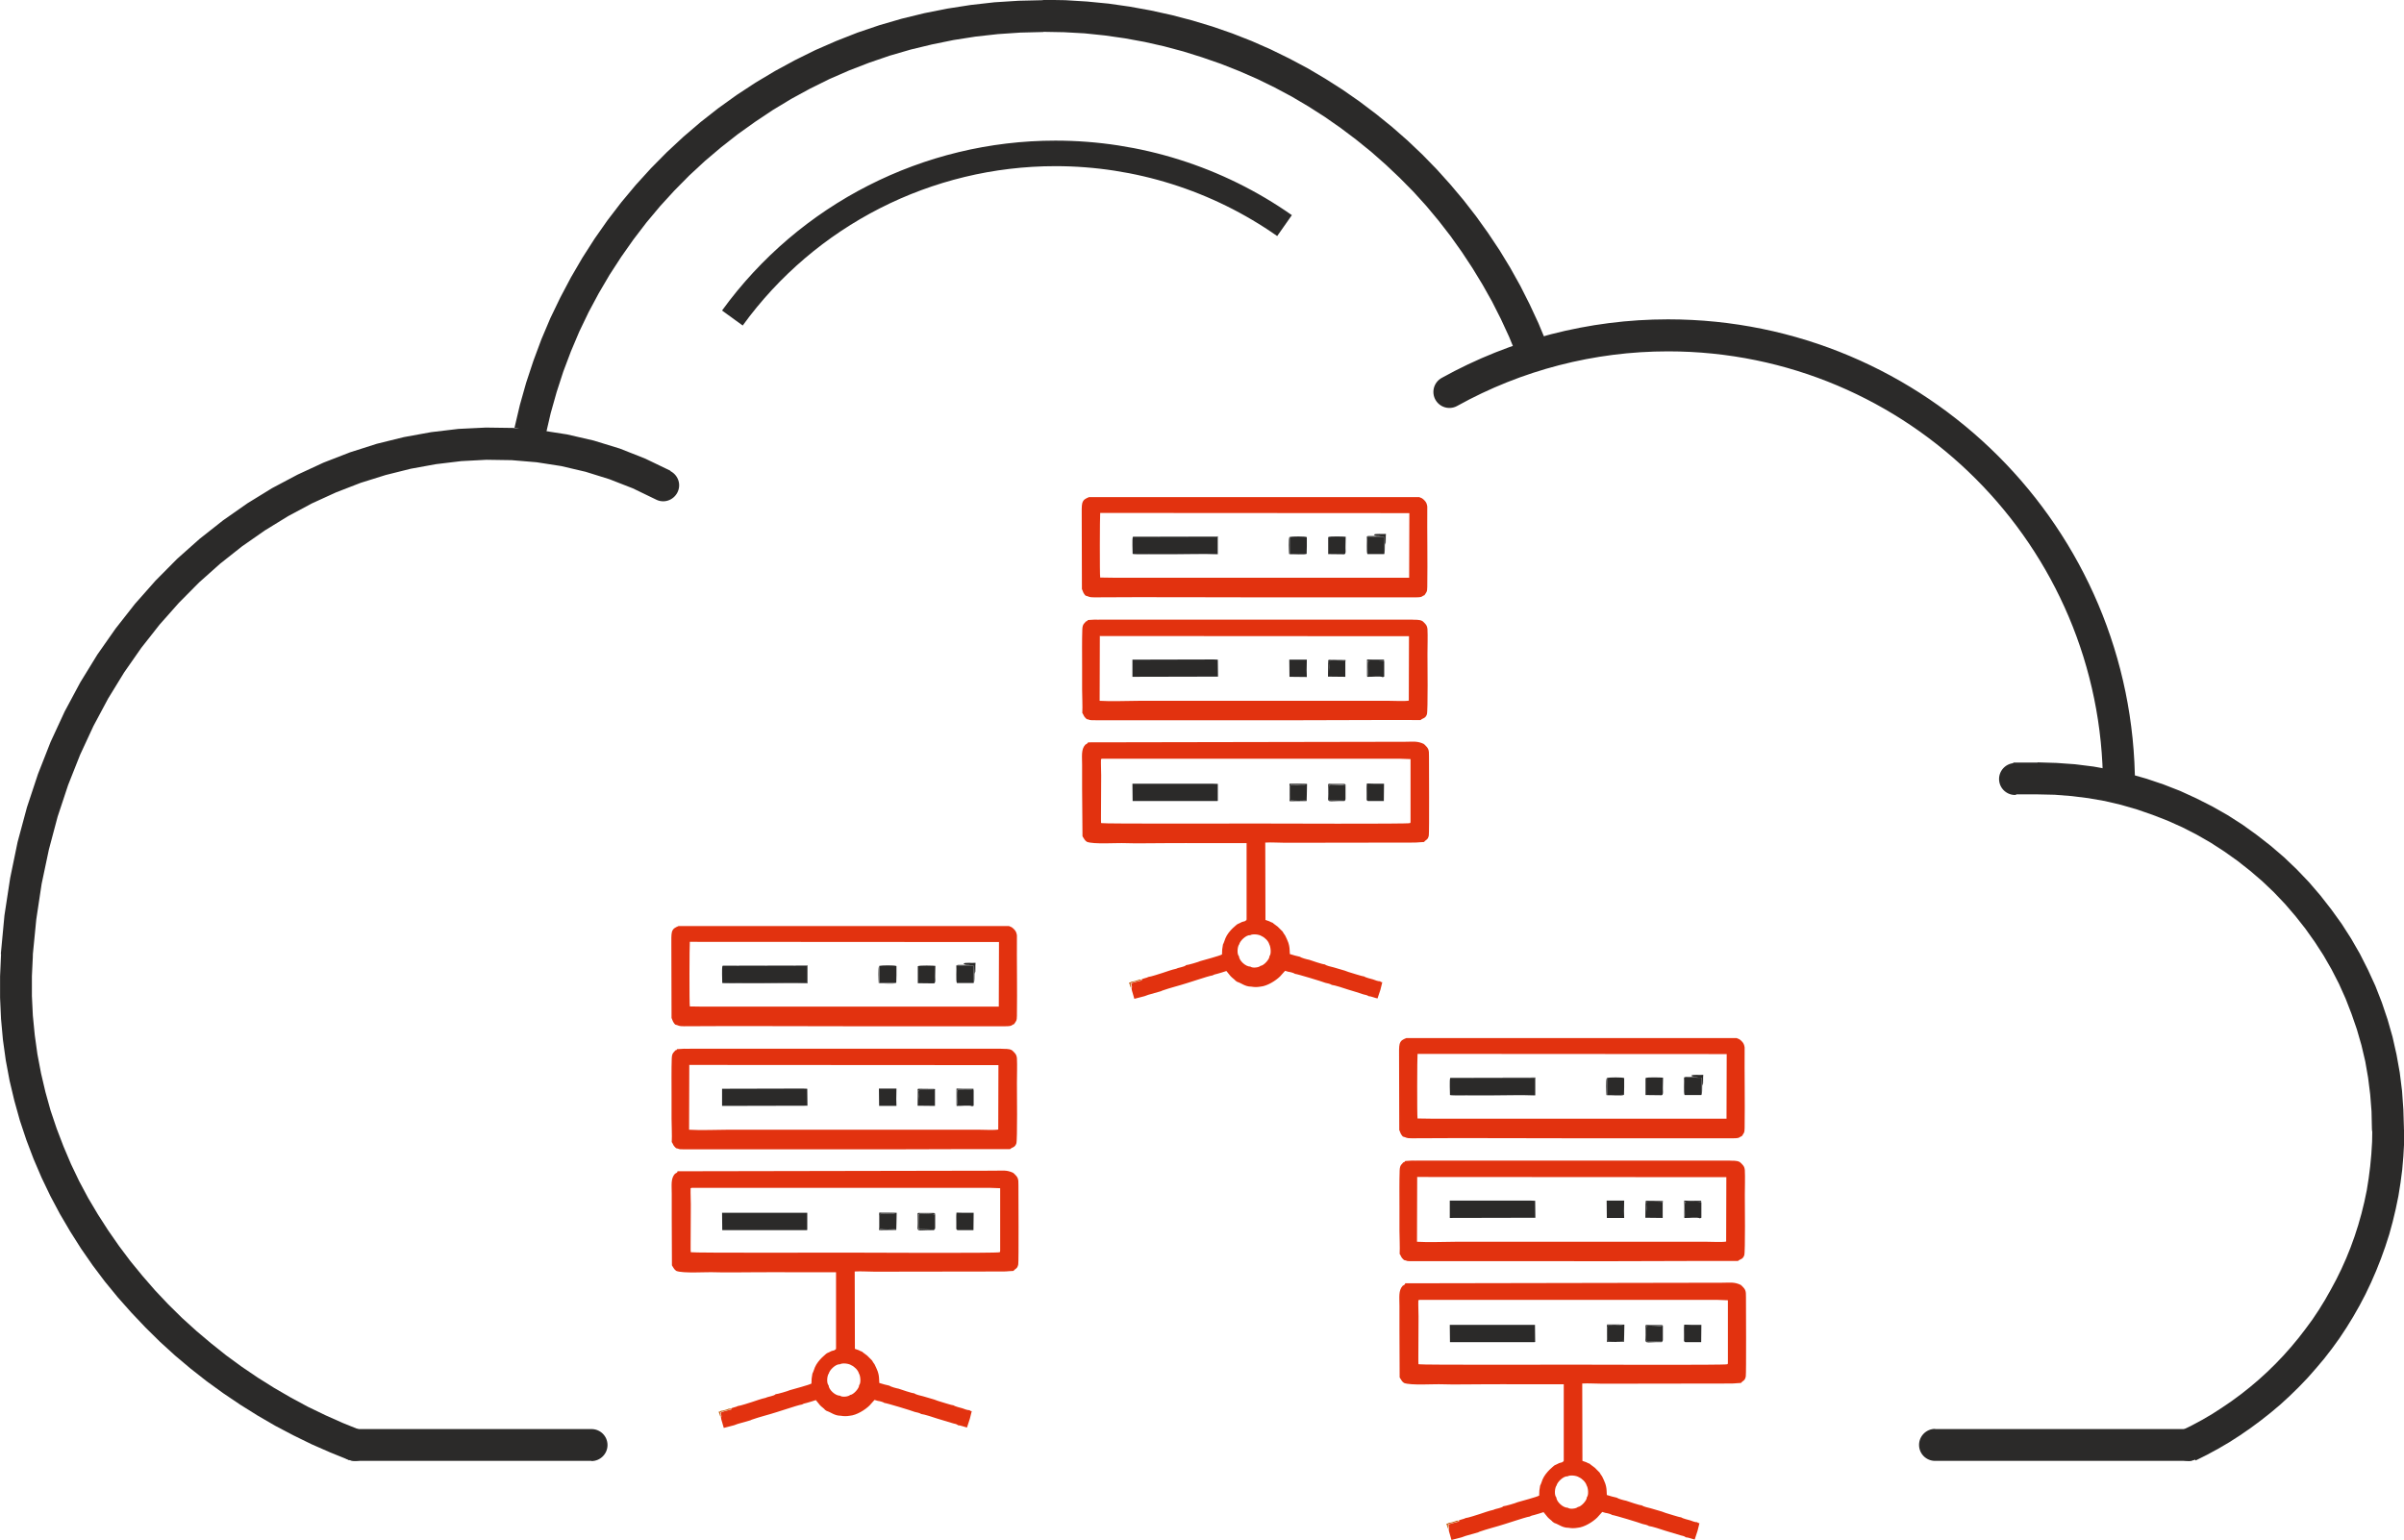 <?xml version="1.0" encoding="UTF-8"?> <!-- Creator: CorelDRAW 2021 (64-Bit) --> <svg xmlns="http://www.w3.org/2000/svg" xmlns:xlink="http://www.w3.org/1999/xlink" xmlns:xodm="http://www.corel.com/coreldraw/odm/2003" xml:space="preserve" width="78.977mm" height="50.607mm" style="shape-rendering:geometricPrecision; text-rendering:geometricPrecision; image-rendering:optimizeQuality; fill-rule:evenodd; clip-rule:evenodd" viewBox="0 0 126.12 80.82"> <defs> <style type="text/css"> <![CDATA[ .str0 {stroke:#2B2A29;stroke-width:1.34;stroke-miterlimit:22.926} .str1 {stroke:#2B2A29;stroke-width:1.68;stroke-linecap:round;stroke-linejoin:round;stroke-miterlimit:22.926} .fil1 {fill:none} .fil3 {fill:#2B2A29} .fil4 {fill:#C76315} .fil2 {fill:#E2320F} .fil0 {fill:#2B2A29;fill-rule:nonzero} ]]> </style> </defs> <g id="Слой_x0020_1">  <g id="_2109309890000"> <g> <g> <path class="fil0" d="M18.93 75.05c0.43,0.16 0.65,0.65 0.49,1.08 -0.16,0.43 -0.65,0.65 -1.08,0.49l0.6 -1.57zm-18.88 -24.99l1.67 0.12 0 0 -0.05 1.05 0 1.04 0.05 1.03 0.1 1.02 0.14 1.01 0.19 1 0.23 0.98 0.27 0.97 0.32 0.95 0.36 0.94 0.39 0.92 0.43 0.9 0.47 0.88 0.51 0.86 0.54 0.84 0.57 0.82 0.6 0.8 0.64 0.78 0.66 0.76 0.69 0.73 0.72 0.71 0.75 0.68 0.77 0.65 0.79 0.63 0.82 0.6 0.84 0.57 0.86 0.54 0.88 0.51 0.89 0.48 0.91 0.44 0.92 0.41 0.94 0.38 -0.6 1.57 -0.99 -0.4 -0.98 -0.43 -0.96 -0.47 -0.95 -0.5 -0.93 -0.54 -0.91 -0.57 -0.89 -0.6 -0.87 -0.63 -0.84 -0.66 -0.82 -0.69 -0.79 -0.72 -0.76 -0.75 -0.74 -0.78 -0.71 -0.8 -0.68 -0.83 -0.64 -0.85 -0.61 -0.88 -0.57 -0.9 -0.54 -0.92 -0.5 -0.94 -0.46 -0.96 -0.42 -0.98 -0.38 -1 -0.34 -1.02 -0.29 -1.04 -0.25 -1.05 -0.2 -1.07 -0.15 -1.08 -0.1 -1.1 -0.05 -1.11 -0 -1.12 0.05 -1.13 0 0zm0 0c0.03,-0.46 0.43,-0.81 0.89,-0.78 0.46,0.03 0.81,0.43 0.78,0.89l-1.67 -0.12zm35.13 -25.33l-0.78 1.48 -1.2 -0.58 -1.23 -0.48 -1.25 -0.39 -1.28 -0.3 -1.29 -0.2 -1.31 -0.11 -1.32 -0.02 -1.32 0.07 -1.33 0.16 -1.32 0.24 -1.32 0.33 -1.31 0.41 -1.29 0.5 -1.27 0.58 -1.25 0.67 -1.22 0.75 -1.19 0.83 -1.15 0.91 -1.11 0.99 -1.06 1.07 -1.01 1.14 -0.96 1.22 -0.9 1.29 -0.84 1.37 -0.77 1.44 -0.7 1.51 -0.63 1.59 -0.55 1.66 -0.46 1.73 -0.38 1.8 -0.28 1.86 -0.19 1.93 -1.67 -0.12 0.19 -2.02 0.3 -1.96 0.39 -1.89 0.49 -1.82 0.58 -1.75 0.66 -1.68 0.74 -1.6 0.82 -1.53 0.89 -1.45 0.96 -1.37 1.02 -1.3 1.08 -1.22 1.13 -1.14 1.18 -1.05 1.23 -0.97 1.27 -0.89 1.3 -0.8 1.34 -0.71 1.36 -0.63 1.39 -0.54 1.41 -0.45 1.42 -0.35 1.43 -0.26 1.43 -0.17 1.44 -0.07 1.43 0.02 1.42 0.12 1.41 0.22 1.39 0.32 1.37 0.42 1.34 0.53 1.31 0.63zm0 0c0.41,0.22 0.57,0.72 0.35,1.13 -0.22,0.41 -0.72,0.57 -1.13,0.35l0.78 -1.48z"></path> </g> <g> <path class="fil0" d="M54.73 0l0 1.68 0 0 -1.2 0.03 -1.18 0.08 -1.17 0.13 -1.15 0.18 -1.13 0.23 -1.12 0.27 -1.1 0.32 -1.08 0.37 -1.06 0.41 -1.03 0.45 -1.01 0.5 -0.99 0.54 -0.96 0.58 -0.93 0.62 -0.91 0.65 -0.88 0.69 -0.85 0.72 -0.82 0.76 -0.78 0.79 -0.75 0.82 -0.72 0.86 -0.68 0.89 -0.64 0.91 -0.61 0.94 -0.57 0.97 -0.53 0.99 -0.49 1.02 -0.44 1.04 -0.4 1.06 -0.35 1.08 -0.31 1.1 -0.26 1.12 -1.64 -0.35 0.28 -1.19 0.33 -1.17 0.38 -1.15 0.42 -1.13 0.47 -1.11 0.52 -1.08 0.56 -1.06 0.6 -1.03 0.64 -1 0.68 -0.97 0.72 -0.94 0.76 -0.91 0.8 -0.88 0.83 -0.84 0.87 -0.81 0.9 -0.77 0.93 -0.73 0.96 -0.69 0.99 -0.65 1.02 -0.61 1.05 -0.57 1.07 -0.53 1.1 -0.48 1.12 -0.44 1.15 -0.39 1.17 -0.34 1.19 -0.29 1.21 -0.24 1.22 -0.19 1.24 -0.14 1.26 -0.08 1.27 -0.03 0 0zm26.77 19.04l-1.58 0.55 -0.36 -0.97 -0.39 -0.95 -0.43 -0.93 -0.46 -0.91 -0.5 -0.89 -0.53 -0.87 -0.56 -0.85 -0.59 -0.83 -0.62 -0.8 -0.65 -0.78 -0.68 -0.75 -0.71 -0.72 -0.74 -0.7 -0.76 -0.67 -0.79 -0.64 -0.81 -0.61 -0.83 -0.58 -0.86 -0.55 -0.88 -0.52 -0.9 -0.48 -0.92 -0.45 -0.94 -0.41 -0.96 -0.38 -0.98 -0.34 -0.99 -0.31 -1.01 -0.27 -1.02 -0.23 -1.04 -0.19 -1.05 -0.15 -1.06 -0.11 -1.08 -0.06 -1.09 -0.02 0 -1.68 1.16 0.02 1.14 0.07 1.13 0.11 1.12 0.16 1.1 0.2 1.09 0.24 1.07 0.28 1.06 0.32 1.04 0.36 1.02 0.4 1 0.44 0.98 0.48 0.96 0.51 0.93 0.55 0.91 0.58 0.89 0.62 0.86 0.65 0.84 0.68 0.81 0.71 0.78 0.74 0.75 0.77 0.72 0.8 0.69 0.82 0.66 0.85 0.63 0.88 0.6 0.9 0.56 0.92 0.53 0.95 0.49 0.97 0.46 0.99 0.42 1.01 0.38 1.03z"></path> </g> <g> <path class="fil0" d="M105.77 41.72c-0.46,0.03 -0.86,-0.32 -0.89,-0.78 -0.03,-0.46 0.32,-0.86 0.78,-0.89l0.11 1.67zm1.13 -1.71l0 1.68 0 0 -0.04 0 -0.04 0 -0.04 0 -0.04 0 -0.04 0 -0.04 0 -0.03 0 -0.04 0 -0.04 0 -0.04 0 -0.04 0 -0.04 0 -0.04 0 -0.04 0 -0.03 0 -0.04 0 -0.04 0 -0.03 0 -0.04 0 -0.04 0 -0.03 0 -0.03 0 -0.03 0 -0.04 0 -0.03 0 -0.04 0 -0.04 0 -0.03 0 -0.03 0 -0.03 0 -0.04 0 -0.03 0 -0.11 -1.67 0.04 -0 0.04 -0 0.04 -0 0.04 -0 0.04 -0 0.04 -0 0.04 -0 0.04 -0 0.04 -0 0.04 -0 0.04 -0 0.04 -0 0.04 -0 0.04 -0 0.04 -0 0.04 -0 0.04 -0 0.04 -0 0.04 -0 0.04 -0 0.04 -0 0.04 -0 0.04 -0 0.04 -0 0.04 -0 0.04 -0 0.04 -0 0.04 -0 0.04 -0 0.04 -0 0.04 -0 0.04 0 0 0zm0 0c0.46,0 0.84,0.38 0.84,0.84 0,0.46 -0.38,0.84 -0.84,0.84l0 -1.68zm19.22 19.22l-1.68 0 0 0 -0.02 -0.9 -0.07 -0.89 -0.11 -0.88 -0.15 -0.86 -0.2 -0.85 -0.24 -0.83 -0.28 -0.81 -0.31 -0.8 -0.35 -0.78 -0.39 -0.76 -0.42 -0.73 -0.46 -0.71 -0.49 -0.69 -0.52 -0.66 -0.55 -0.64 -0.58 -0.61 -0.61 -0.58 -0.64 -0.55 -0.66 -0.52 -0.69 -0.49 -0.71 -0.46 -0.73 -0.42 -0.76 -0.39 -0.78 -0.35 -0.8 -0.31 -0.81 -0.28 -0.83 -0.24 -0.85 -0.2 -0.86 -0.15 -0.88 -0.11 -0.89 -0.07 -0.9 -0.02 0 -1.68 0.99 0.03 0.98 0.07 0.96 0.12 0.95 0.17 0.93 0.21 0.91 0.26 0.89 0.3 0.87 0.34 0.85 0.39 0.83 0.42 0.81 0.46 0.78 0.5 0.75 0.54 0.73 0.57 0.7 0.6 0.67 0.64 0.64 0.67 0.6 0.7 0.57 0.73 0.54 0.75 0.5 0.78 0.46 0.8 0.42 0.83 0.39 0.85 0.34 0.87 0.3 0.89 0.26 0.91 0.21 0.93 0.17 0.95 0.12 0.96 0.07 0.98 0.03 0.99 0 0zm0 0c0,0.46 -0.38,0.84 -0.84,0.84 -0.46,0 -0.84,-0.38 -0.84,-0.84l1.68 0zm-10.96 17.36l-0.72 -1.51 0.55 -0.27 0.54 -0.29 0.53 -0.31 0.51 -0.33 0.5 -0.34 0.49 -0.36 0.48 -0.38 0.46 -0.39 0.45 -0.41 0.43 -0.42 0.42 -0.44 0.4 -0.45 0.39 -0.47 0.37 -0.48 0.36 -0.49 0.34 -0.51 0.32 -0.52 0.3 -0.53 0.29 -0.54 0.27 -0.55 0.25 -0.56 0.23 -0.57 0.21 -0.58 0.19 -0.59 0.17 -0.6 0.15 -0.61 0.13 -0.62 0.1 -0.63 0.08 -0.63 0.06 -0.64 0.04 -0.65 0.01 -0.65 1.68 0 -0.01 0.71 -0.04 0.71 -0.06 0.7 -0.09 0.69 -0.11 0.69 -0.14 0.68 -0.16 0.67 -0.18 0.66 -0.21 0.65 -0.23 0.64 -0.25 0.63 -0.27 0.62 -0.29 0.61 -0.31 0.59 -0.33 0.58 -0.35 0.57 -0.37 0.56 -0.39 0.54 -0.41 0.53 -0.43 0.51 -0.44 0.5 -0.46 0.48 -0.48 0.47 -0.49 0.45 -0.51 0.43 -0.52 0.41 -0.54 0.4 -0.55 0.38 -0.56 0.36 -0.58 0.34 -0.59 0.32 -0.6 0.3zm0 0c-0.42,0.2 -0.92,0.02 -1.12,-0.4 -0.2,-0.42 -0.02,-0.92 0.4,-1.12l0.72 1.51z"></path> </g> <g> <path class="fil0" d="M18.59 76.67c-0.46,0 -0.84,-0.37 -0.84,-0.84 0,-0.46 0.38,-0.84 0.84,-0.84l0 1.67zm12.44 0l-12.44 0 0 -1.67 12.44 0 0 1.67zm0 -1.67c0.46,0 0.84,0.37 0.84,0.84 0,0.46 -0.38,0.84 -0.84,0.84l0 -1.67zm70.49 1.67c-0.46,0 -0.84,-0.37 -0.84,-0.84 0,-0.46 0.38,-0.84 0.84,-0.84l0 1.67zm13.28 0l-13.28 0 0 -1.67 13.28 0 0 1.67zm0 -1.67c0.46,0 0.84,0.37 0.84,0.84 0,0.46 -0.38,0.84 -0.84,0.84l0 -1.67z"></path> </g> <path class="fil1 str0" d="M38.42 16.69c3.94,-5.43 10.24,-8.64 16.95,-8.64 4.3,0 8.5,1.32 12.02,3.79"></path> <path class="fil1 str1" d="M76.04 20.57c3.51,-1.95 7.46,-2.97 11.47,-2.97 13.07,0 23.66,10.59 23.66,23.66"></path> </g> <g> <path class="fil2" d="M43.48 72.09c0.03,-0.18 0.36,-0.51 0.58,-0.49 0.14,-0.08 0.47,-0.04 0.6,0.05 0.16,0.07 0.35,0.25 0.4,0.43 0.08,0.12 0.12,0.5 0.01,0.62 0.01,0.16 -0.3,0.5 -0.47,0.51 -0.09,0.09 -0.42,0.13 -0.53,0.04 -0.26,0 -0.59,-0.32 -0.6,-0.54 -0.12,-0.13 -0.08,-0.51 0.01,-0.63zm-7.27 -9.75l0.64 0 0.67 0 0.64 -0 0.66 -0 0.65 -0 0.67 0 0.64 -0 0.66 -0 0.65 -0 0.67 0 0.64 -0 0.66 -0 0.65 -0 0.67 0 0.64 -0 0.66 -0 0.65 -0 0.67 0 0.64 -0 0.66 -0 0.65 -0 0.67 0 0.64 -0 0.66 -0 0.55 0.02 -0 2.54c-0,0.14 0,0.28 0,0.41l0 0.33c-0.02,0.11 0.01,0.05 -0.04,0.08 -0.07,0.06 -7.35,0.02 -8.07,0.02 -0.71,0 -8.03,0.02 -8.09,-0.02 -0.04,-0.01 -0.04,0.03 -0.04,-0.16 -0,-0.07 -0,-0.15 -0,-0.22l0.01 -2.13c0,-0.28 -0.02,-0.57 -0.01,-0.85l0.06 -0.02zm-0.67 -0.83c-0.04,0.04 -0.08,0.07 -0.13,0.09 -0.23,0.25 -0.17,0.6 -0.17,1.06 -0,0.42 0,0.84 0,1.26l0.01 2.49c0.09,0.13 0.11,0.21 0.23,0.29 0.35,0.14 1.55,0.05 2.03,0.07 0.41,0.02 1.63,-0 2.11,-0 1.41,-0.01 2.83,0.01 4.24,-0l-0 0.09 0 0.59 -0 0.7 0 0.6 -0 0.7 0 0.6 0 0.7c-0.01,0.1 0,0.05 -0.03,0.07 -0.06,0.07 -0.12,0.05 -0.22,0.09 -0.09,0.04 -0.14,0.08 -0.23,0.11 -0.01,0.01 -0.46,0.34 -0.63,0.74 -0.04,0.1 -0.08,0.24 -0.13,0.33 -0.01,0.09 -0.03,0.17 -0.04,0.26 -0.01,0.09 -0,0.17 -0.01,0.26 -0.1,0.07 -0.94,0.29 -1.14,0.35 -0.07,0.04 -0.65,0.21 -0.74,0.21 -0.09,0.1 -0.39,0.12 -0.52,0.19 -0.24,0.05 -0.5,0.15 -0.72,0.22 -0.16,0.05 -0.61,0.2 -0.74,0.21 -0.09,0.06 -0.28,0.07 -0.37,0.14 0.07,0.05 0.04,0.03 -0.08,0.07 -0.08,0.03 -0.41,0.09 -0.44,0.14 -0.03,0.1 0.08,0.19 0,0.22l0.02 0.13 0.13 0.45 0.54 -0.14 0.19 -0.07 0.67 -0.19 0.06 -0.03c0.42,-0.15 0.89,-0.26 1.32,-0.4 0.22,-0.07 0.45,-0.14 0.66,-0.21 0.12,-0.04 0.56,-0.18 0.67,-0.19 0.04,-0.03 0.06,-0.03 0.11,-0.05 0.04,-0.01 0.08,-0.02 0.12,-0.03 0.08,-0.02 0.16,-0.05 0.24,-0.07l0.25 -0.08 0.22 0.27c0.07,0.08 0.24,0.19 0.26,0.24l0.09 0.06c0.23,0.07 0.41,0.25 0.73,0.25 0.19,0.03 0.3,0.03 0.49,0 0.35,-0.03 0.8,-0.31 1.03,-0.54 0.09,-0.09 0.16,-0.19 0.26,-0.29l0.17 0.05c0.09,0.01 0.29,0.06 0.35,0.11 0.1,0 1.45,0.41 1.59,0.47 0.11,0.02 0.27,0.06 0.34,0.11 0.14,0.01 0.67,0.18 0.84,0.24 0.27,0.08 0.56,0.17 0.83,0.25 0.09,0.02 0.2,0.04 0.26,0.1 0.12,-0 0.34,0.09 0.47,0.12l0.15 -0.46 0.1 -0.4c-0.08,-0.02 -0.07,0 -0.11,-0.05 -0.14,-0 -0.26,-0.06 -0.38,-0.1 -0.08,-0.02 -0.4,-0.1 -0.48,-0.16 -0.1,0 -0.66,-0.19 -0.81,-0.23l-0.19 -0.07 -0.58 -0.17c-0.16,-0.04 -0.36,-0.08 -0.48,-0.16 -0.08,0.01 -0.7,-0.2 -0.81,-0.24 -0.12,-0.02 -0.41,-0.1 -0.49,-0.16l-0.25 -0.06 -0.27 -0.08 -0.01 -0.2c-0.01,-0.33 -0.12,-0.53 -0.24,-0.78 -0.04,-0.04 -0.1,-0.15 -0.13,-0.2 -0.09,-0.08 -0.16,-0.17 -0.25,-0.25 -0.09,-0.08 -0.19,-0.13 -0.27,-0.21 -0.07,-0.02 -0.12,-0.05 -0.18,-0.08l-0.2 -0.07 -0.01 -4.06c0.33,-0.02 0.71,0.01 1.05,0.01l6.77 -0.01c0.18,-0 0.35,-0.03 0.51,-0.03 0.11,-0.14 0.2,-0.1 0.25,-0.34 0.03,-0.14 0.01,-3.84 0.01,-4.15 0.01,-0.38 -0.04,-0.43 -0.24,-0.63 -0.03,0 -0.02,0.01 -0.02,-0.02 -0.35,-0.17 -0.56,-0.12 -1,-0.12l-16.63 0.03z"></path> <path class="fil2" d="M36.15 55.89l16.23 0.01 -0.01 3.38c-0.2,0.04 -0.78,0.01 -1.01,0.01l-13.18 0c-0.64,0 -1.4,0.04 -2.03,-0l0.01 -3.39zm-0.63 -0.83c-0.04,0.07 -0.02,0.04 -0.1,0.07 -0.05,0.1 -0.17,0.1 -0.18,0.42 -0.02,0.56 -0.01,1.31 -0.01,1.89 -0,0.42 0,0.84 0,1.26 -0,0.4 0.03,0.86 0.01,1.24 0.03,0.03 0.07,0.13 0.1,0.18 0.04,0.06 0.08,0.09 0.13,0.14 0.24,0.04 0,0.06 0.47,0.06l8.25 0c2.93,0.01 5.88,-0.02 8.8,-0.01 0.11,-0.11 0.25,-0.07 0.33,-0.3 0.06,-0.17 0.03,-2.8 0.03,-3.18 0,-0.4 0.02,-0.91 -0,-1.29 -0.01,-0.11 -0.04,-0.19 -0.1,-0.26 -0.03,-0.04 -0.13,-0.14 -0.16,-0.16 -0.17,-0.1 -0.38,-0.06 -0.58,-0.08l-0.69 -0 -0.61 0 -0.69 -0 -0.61 0 -0.69 -0 -0.61 0 -0.69 -0 -0.61 0 -0.69 -0 -0.61 0 -0.69 -0 -0.61 0 -0.69 -0 -0.61 0 -0.69 -0 -0.61 0 -0.69 -0 -0.61 0 -0.69 -0 -0.61 0 -0.69 -0 -0.61 0 -0.69 -0 -0.61 0 -0.69 -0c-0.08,0.01 -0.23,0 -0.33,0 -0.11,-0 -0.23,0.02 -0.33,0.02z"></path> <path class="fil2" d="M51.83 52.83l-0.64 0 -0.66 -0 -0.64 0 -0.66 -0 -0.64 0 -0.66 -0 -0.64 0 -0.66 -0 -0.64 0 -0.66 -0 -0.64 0 -0.66 -0 -0.64 0 -0.66 -0 -0.64 0 -0.66 -0 -0.64 0 -0.66 -0 -0.64 0 -0.66 -0 -0.64 0 -0.66 -0 -0.64 0 -0.7 -0.01c-0.03,-0.11 -0.02,-3.28 0,-3.39l16.22 0.01 -0.01 3.39 -0.54 -0zm-16.59 0.61c0,0 0.05,0.15 0.07,0.18 0.04,0.08 0.07,0.1 0.11,0.15 0.21,0.05 0.15,0.09 0.46,0.09 2.79,-0.02 5.65,-0 8.45,-0l8.42 0c0.39,0 0.3,-0.07 0.45,-0.11 0.1,-0.16 0.15,-0.16 0.15,-0.44 0.02,-1.39 -0.01,-2.82 0,-4.22 -0.02,-0.14 -0.06,-0.23 -0.15,-0.32 -0.04,-0.04 -0.08,-0.08 -0.13,-0.11 -0.05,-0.03 -0.09,-0.03 -0.14,-0.06l-17.33 -0c-0.18,0.08 -0.29,0.12 -0.35,0.31 -0.04,0.13 -0.03,0.46 -0.03,0.61l0.01 3.93z"></path> <polygon class="fil3" points="37.89,64.56 42.32,64.56 42.35,64.55 42.35,63.65 42.05,63.65 41.43,63.65 40.75,63.65 40.13,63.65 39.44,63.65 38.83,63.65 38.12,63.65 37.88,63.65 "></polygon> <polygon class="fil3" points="37.88,58.04 42.36,58.03 42.35,57.14 42.12,57.13 37.88,57.14 "></polygon> <path class="fil3" d="M37.89 51.59l4.46 -0 0 -0.9 -4.45 0.01c-0.04,0.12 -0.01,0.72 -0.01,0.89z"></path> <path class="fil3" d="M49.01 51.6c0.09,-0.01 0.04,-0.3 0.05,-0.39l0.01 -0.52c-0.06,-0.01 -0.84,-0.04 -0.92,0.02l0 0.89 0.86 0.01z"></path> <path class="fil3" d="M50.2 51.59l0.88 -0 -0 -0.91 -0.91 -0.01c0.02,0.18 -0.03,0.82 0.03,0.92z"></path> <polygon class="fil3" points="47.03,58.04 47.02,57.68 47.03,57.13 46.11,57.13 46.12,58.04 "></polygon> <path class="fil3" d="M50.23 64.56l0.84 0 0.01 -0.91 -0.54 -0 -0.36 -0.01c-0.02,0.16 -0.01,0.32 -0.01,0.48 0,0.08 0,0.16 0,0.24 0,0.09 -0.02,0.17 0.05,0.19z"></path> <path class="fil3" d="M47.02 51.58l0.01 -0.41 0 -0.47c-0.1,-0.05 -0.78,-0.04 -0.9,-0.01l-0 0.9 0.89 -0.01z"></path> <path class="fil3" d="M46.12 64.54c0.02,0.03 -0.03,0.03 0.05,0.02l0.85 -0.01 0.01 -0.36 0.01 -0.54 -0.39 -0.01 -0.52 -0 -0.01 0.04c0.14,-0.04 0.72,-0.03 0.86,0.01 -0.17,-0.01 -0.28,0 -0.44,0.01 -0.34,0.01 -0.4,-0.09 -0.4,0.21 -0,0.15 -0.01,0.48 0.02,0.59 0.19,0.03 0.66,0.03 0.86,0 -0.1,0.05 -0.64,0 -0.9,0.04z"></path> <path class="fil3" d="M48.15 57.2l-0.01 0.83 0.91 0.01 0 -0.3 -0 -0.54c-0.08,0.02 -0.02,0.01 -0.09,-0.01l-0.34 -0.01c-0.62,-0.01 -0.37,-0.03 -0.43,0.55l0 -0.41c-0,-0.01 -0,-0.05 -0.01,-0.07 -0.02,-0.07 0.01,-0.02 -0.04,-0.06z"></path> <path class="fil3" d="M50.18 58c0.03,0.08 -0.04,0.03 0.09,0.04 0.09,0.01 0.64,-0.05 0.73,0.02l0.08 -0.03 0 -0.81c-0.1,-0.06 -0.73,-0.05 -0.85,-0.03 -0.05,0.14 -0.01,0.54 -0.02,0.73 -0.01,0.09 0.02,0.04 -0.02,0.08z"></path> <path class="fil3" d="M49.02 64.54c0.03,-0.04 0.01,0.01 0.03,-0.05 0.01,-0.03 0.01,-0.05 0.01,-0.08 0,-0.05 -0,-0.11 -0,-0.16 -0,-0.11 -0,-0.21 -0,-0.32 0,-0.05 0,-0.11 0,-0.15 -0,-0.09 0.02,-0.1 -0.05,-0.12 0.08,0.07 0.02,0.01 0.04,0.08 -0.12,-0.03 -0.5,-0.05 -0.65,-0.05 -0.05,0 -0.2,-0.02 -0.2,0.06l-0.01 0.04c-0,0.01 -0,0.01 -0,0.02 -0,0.15 -0.02,0.61 0.01,0.7l0.74 0.02c0.09,-0.01 0.04,0.02 0.07,-0.04l0.01 0.06z"></path> <path class="fil3" d="M37.89 51.59c0.14,0.04 0.89,0.01 1.09,0.02 0.37,0 0.74,0 1.11,-0 0.72,-0 1.51,-0.03 2.22,0l0.06 -0.01 -0 -0.93 -4.45 0.01 -0.02 0.02 4.45 -0.01 -0 0.9 -4.46 0z"></path> <path class="fil3" d="M50.17 50.67l0.91 0.01 0 0.91 0.02 -0.04c0.04,-0.1 0.02,-0.81 0.01,-0.88 0.01,0.13 0.02,0.27 0.03,0.43l0.03 -0.12c0.01,-0.13 -0.01,-0.26 0.01,-0.45 -0.19,0.02 -0.56,-0.03 -0.63,0.04 0.07,0.09 0.23,0.04 0.36,0.07l-0.55 -0c-0.07,-0 -0.13,-0.01 -0.19,0.03z"></path> <path class="fil3" d="M48.14 63.69c0.01,0.15 0,0.29 0,0.44 -0,0.6 -0.12,0.41 0.85,0.43l0.02 -0.01 -0.01 -0.06c-0.03,0.05 0.03,0.02 -0.07,0.04l-0.74 -0.02c-0.03,-0.09 -0.02,-0.54 -0.01,-0.7 0,-0.01 0,-0.01 0,-0.02l0.01 -0.04c0,-0.07 0.15,-0.06 0.2,-0.06 0.16,-0 0.53,0.01 0.65,0.05 -0.02,-0.07 0.03,-0.01 -0.04,-0.08l-0.46 -0c-0.07,0 -0.15,0 -0.22,0 -0.08,-0 -0.17,-0.03 -0.19,0.04z"></path> <path class="fil3" d="M50.18 58c0.04,-0.04 0.02,0.01 0.02,-0.08 0.01,-0.19 -0.02,-0.59 0.02,-0.73 0.12,-0.02 0.75,-0.02 0.85,0.03l-0 -0.08 -0.57 -0 -0.32 -0.01 -0 0.87z"></path> <path class="fil3" d="M48.14 57.17l0 0.03c0.04,0.04 0.02,-0 0.04,0.06 0,0.01 0.01,0.05 0.01,0.07l-0 0.41c0.06,-0.58 -0.19,-0.56 0.43,-0.55l0.34 0.01c0.07,0.01 0.01,0.03 0.09,0.01l-0 -0.06 -0.89 -0.01 -0.01 0.04z"></path> <path class="fil3" d="M46.12 64.54c0.26,-0.03 0.8,0.01 0.9,-0.04 -0.2,0.03 -0.67,0.03 -0.86,-0 -0.03,-0.11 -0.02,-0.43 -0.02,-0.59 0,-0.29 0.06,-0.2 0.4,-0.21 0.16,-0 0.27,-0.02 0.44,-0.01 -0.14,-0.04 -0.72,-0.05 -0.86,-0.01l0 0.85z"></path> <path class="fil4" d="M38.19 73.95c-0.09,0.03 -0.27,0.09 -0.36,0.09 -0.05,0.04 -0.06,0.04 -0.13,0.05l0.09 0.26c0.08,-0.03 -0.03,-0.12 -0,-0.22 0.04,-0.05 0.37,-0.11 0.44,-0.14 0.11,-0.04 0.15,-0.02 0.08,-0.07l-0.12 0.02z"></path> <path class="fil3" d="M46.11 51.59l0.03 0.02c0.18,-0.01 0.76,0.04 0.87,-0.02l-0.89 0.01 0 -0.9c-0.06,0.09 -0.03,0.75 -0.02,0.9z"></path> </g> <g> <path class="fil2" d="M65.01 49.57c0.03,-0.18 0.36,-0.51 0.58,-0.49 0.14,-0.08 0.47,-0.04 0.6,0.05 0.16,0.07 0.35,0.25 0.4,0.43 0.07,0.12 0.12,0.5 0.01,0.62 0.01,0.16 -0.3,0.5 -0.47,0.51 -0.09,0.09 -0.42,0.13 -0.53,0.04 -0.26,0 -0.59,-0.32 -0.6,-0.54 -0.12,-0.13 -0.08,-0.51 0.01,-0.63zm-7.27 -9.75l0.64 0 0.67 0 0.64 -0 0.66 -0 0.65 -0 0.67 0 0.64 -0 0.66 -0 0.65 -0 0.67 0 0.64 -0 0.66 -0 0.65 -0 0.67 0 0.64 -0 0.66 -0 0.65 -0 0.67 0 0.64 -0 0.66 -0 0.65 -0 0.67 0 0.64 -0 0.66 -0 0.55 0.02 -0 2.54c-0,0.14 0,0.28 0,0.41l0 0.33c-0.02,0.11 0.01,0.05 -0.04,0.08 -0.07,0.05 -7.35,0.02 -8.07,0.02 -0.71,0 -8.03,0.02 -8.09,-0.02 -0.04,-0.01 -0.04,0.03 -0.04,-0.16 -0,-0.07 -0,-0.14 -0,-0.22l0.01 -2.13c0,-0.28 -0.02,-0.57 -0.01,-0.85l0.06 -0.02zm-0.67 -0.83c-0.04,0.04 -0.08,0.07 -0.13,0.09 -0.23,0.25 -0.17,0.6 -0.17,1.06 -0,0.42 0,0.84 0,1.26l0.02 2.49c0.09,0.13 0.11,0.21 0.23,0.29 0.35,0.14 1.55,0.05 2.03,0.07 0.41,0.02 1.63,-0 2.11,-0 1.41,-0.01 2.83,0.01 4.24,-0l-0 0.09 0 0.59 -0 0.7 0 0.6 -0 0.7 0 0.6 0 0.7c-0.01,0.1 0,0.05 -0.03,0.07 -0.06,0.07 -0.12,0.05 -0.22,0.09 -0.09,0.04 -0.14,0.08 -0.23,0.11 -0.01,0.01 -0.46,0.33 -0.63,0.74 -0.04,0.1 -0.08,0.24 -0.13,0.33 -0.01,0.09 -0.03,0.17 -0.04,0.26 -0.01,0.09 -0,0.17 -0.01,0.26 -0.1,0.07 -0.94,0.29 -1.14,0.35 -0.07,0.04 -0.65,0.21 -0.74,0.21 -0.09,0.1 -0.39,0.12 -0.52,0.19 -0.24,0.05 -0.5,0.15 -0.72,0.22 -0.16,0.05 -0.61,0.2 -0.74,0.21 -0.09,0.06 -0.28,0.07 -0.37,0.14 0.07,0.05 0.04,0.03 -0.08,0.07 -0.08,0.03 -0.41,0.08 -0.44,0.14 -0.03,0.1 0.08,0.19 0,0.22l0.02 0.13 0.13 0.45 0.54 -0.14 0.19 -0.07 0.67 -0.19 0.06 -0.03c0.42,-0.15 0.89,-0.26 1.32,-0.4 0.22,-0.07 0.45,-0.14 0.66,-0.21 0.12,-0.04 0.56,-0.18 0.67,-0.19 0.04,-0.03 0.06,-0.03 0.11,-0.05 0.04,-0.01 0.08,-0.02 0.12,-0.03 0.08,-0.02 0.16,-0.05 0.24,-0.07l0.25 -0.08 0.22 0.27c0.07,0.08 0.23,0.19 0.26,0.24l0.09 0.06c0.23,0.07 0.41,0.25 0.73,0.25 0.19,0.03 0.3,0.03 0.49,0 0.35,-0.03 0.8,-0.31 1.03,-0.54 0.09,-0.09 0.16,-0.19 0.26,-0.29l0.17 0.05c0.09,0.01 0.29,0.06 0.35,0.11 0.1,0 1.45,0.41 1.59,0.47 0.11,0.02 0.27,0.06 0.34,0.11 0.14,0.01 0.67,0.18 0.84,0.24 0.27,0.08 0.56,0.17 0.83,0.26 0.09,0.02 0.2,0.04 0.26,0.09 0.12,-0 0.34,0.1 0.47,0.12l0.15 -0.45 0.1 -0.4c-0.08,-0.02 -0.07,0 -0.11,-0.05 -0.14,-0 -0.26,-0.06 -0.38,-0.1 -0.08,-0.02 -0.4,-0.1 -0.48,-0.16 -0.1,0 -0.66,-0.19 -0.81,-0.23l-0.19 -0.07 -0.58 -0.17c-0.16,-0.04 -0.36,-0.08 -0.48,-0.16 -0.08,0.01 -0.7,-0.2 -0.81,-0.24 -0.12,-0.02 -0.41,-0.1 -0.49,-0.16l-0.25 -0.06 -0.27 -0.08 -0.01 -0.2c-0.01,-0.33 -0.12,-0.53 -0.24,-0.78 -0.04,-0.04 -0.1,-0.15 -0.13,-0.2 -0.09,-0.08 -0.16,-0.17 -0.25,-0.25 -0.09,-0.08 -0.19,-0.13 -0.27,-0.21 -0.07,-0.02 -0.12,-0.05 -0.18,-0.08l-0.2 -0.07 -0.01 -4.06c0.33,-0.02 0.71,0.01 1.05,0.01l6.77 -0.01c0.18,-0 0.35,-0.03 0.51,-0.03 0.11,-0.14 0.2,-0.1 0.25,-0.34 0.03,-0.14 0.01,-3.84 0.01,-4.15 0.01,-0.38 -0.04,-0.43 -0.24,-0.63 -0.03,0 -0.02,0.01 -0.02,-0.02 -0.35,-0.17 -0.56,-0.12 -1,-0.12l-16.63 0.03z"></path> <path class="fil2" d="M57.69 33.38l16.23 0.01 -0.01 3.38c-0.2,0.04 -0.78,0.01 -1.01,0.01l-13.18 0c-0.64,0 -1.4,0.04 -2.03,-0l0.01 -3.39zm-0.63 -0.83c-0.04,0.07 -0.02,0.04 -0.1,0.07 -0.05,0.1 -0.17,0.1 -0.18,0.42 -0.02,0.56 -0.01,1.31 -0.01,1.88 -0,0.42 0,0.84 0,1.26 -0,0.4 0.03,0.86 0.01,1.24 0.03,0.03 0.07,0.13 0.1,0.18 0.04,0.06 0.08,0.09 0.13,0.14 0.24,0.04 0,0.06 0.47,0.06l8.25 0c2.93,0.01 5.88,-0.02 8.8,-0.01 0.11,-0.11 0.25,-0.07 0.33,-0.3 0.06,-0.17 0.03,-2.8 0.03,-3.18 0,-0.4 0.02,-0.91 -0,-1.29 -0.01,-0.11 -0.04,-0.19 -0.1,-0.26 -0.03,-0.04 -0.13,-0.14 -0.16,-0.16 -0.17,-0.1 -0.38,-0.06 -0.58,-0.08l-0.69 -0 -0.61 0 -0.69 -0 -0.61 0 -0.69 -0 -0.61 0 -0.69 -0 -0.61 0 -0.69 -0 -0.61 0 -0.69 -0 -0.61 0 -0.69 -0 -0.61 0 -0.69 -0 -0.61 0 -0.69 -0 -0.61 0 -0.69 -0 -0.61 0 -0.69 -0 -0.61 0 -0.69 -0 -0.61 0 -0.69 -0c-0.08,0.01 -0.23,0 -0.33,0 -0.11,-0 -0.23,0.02 -0.33,0.02z"></path> <path class="fil2" d="M73.36 30.32l-0.64 0 -0.66 -0 -0.64 0 -0.66 -0 -0.64 0 -0.66 -0 -0.64 0 -0.66 -0 -0.64 0 -0.66 -0 -0.64 0 -0.66 -0 -0.64 0 -0.66 -0 -0.64 0 -0.66 -0 -0.64 0 -0.66 -0 -0.64 0 -0.66 -0 -0.64 0 -0.66 -0 -0.64 0 -0.7 -0.01c-0.03,-0.11 -0.02,-3.28 0,-3.39l16.22 0.01 -0.01 3.39 -0.54 -0zm-16.59 0.61c0,0 0.05,0.15 0.07,0.18 0.04,0.08 0.07,0.1 0.11,0.15 0.21,0.05 0.15,0.09 0.46,0.09 2.79,-0.02 5.65,-0 8.45,-0l8.42 0c0.39,0 0.3,-0.07 0.45,-0.11 0.1,-0.16 0.15,-0.16 0.15,-0.44 0.02,-1.39 -0.01,-2.82 0,-4.22 -0.02,-0.14 -0.06,-0.23 -0.15,-0.32 -0.04,-0.04 -0.08,-0.08 -0.13,-0.11 -0.05,-0.03 -0.09,-0.03 -0.14,-0.06l-17.33 -0c-0.18,0.08 -0.29,0.12 -0.35,0.31 -0.04,0.13 -0.03,0.46 -0.03,0.61l0.01 3.93z"></path> <polygon class="fil3" points="59.42,42.04 63.86,42.04 63.89,42.03 63.89,41.14 63.58,41.13 62.97,41.13 62.28,41.13 61.66,41.13 60.98,41.13 60.36,41.13 59.66,41.13 59.41,41.13 "></polygon> <polygon class="fil3" points="59.41,35.52 63.9,35.51 63.89,34.62 63.66,34.61 59.41,34.62 "></polygon> <path class="fil3" d="M59.42 29.07l4.46 -0 0 -0.9 -4.45 0.01c-0.04,0.12 -0.01,0.72 -0.01,0.89z"></path> <path class="fil3" d="M70.54 29.08c0.09,-0.01 0.04,-0.3 0.05,-0.39l0.01 -0.52c-0.06,-0.01 -0.84,-0.04 -0.92,0.02l0 0.89 0.86 0.01z"></path> <path class="fil3" d="M71.74 29.08l0.88 -0 -0 -0.91 -0.91 -0.01c0.02,0.18 -0.03,0.82 0.03,0.92z"></path> <polygon class="fil3" points="68.56,35.53 68.55,35.17 68.56,34.62 67.64,34.62 67.65,35.52 "></polygon> <path class="fil3" d="M71.76 42.04l0.84 0 0.01 -0.91 -0.54 -0 -0.36 -0.01c-0.02,0.16 -0.01,0.32 -0.01,0.48 0,0.08 0,0.16 0,0.24 0,0.09 -0.02,0.17 0.05,0.19z"></path> <path class="fil3" d="M68.55 29.07l0.01 -0.41 0 -0.47c-0.1,-0.05 -0.78,-0.04 -0.9,-0.01l-0 0.9 0.89 -0.01z"></path> <path class="fil3" d="M67.65 42.02c0.02,0.03 -0.03,0.03 0.05,0.03l0.85 -0.01 0.01 -0.36 0.01 -0.54 -0.39 -0.01 -0.52 -0 -0.01 0.04c0.14,-0.04 0.72,-0.03 0.86,0.01 -0.17,-0.01 -0.28,0 -0.44,0.01 -0.34,0.01 -0.4,-0.09 -0.4,0.21 -0,0.15 -0.01,0.48 0.02,0.59 0.19,0.03 0.66,0.03 0.86,0 -0.1,0.05 -0.64,0 -0.9,0.04z"></path> <path class="fil3" d="M69.68 34.68l-0.01 0.83 0.91 0.01 0 -0.3 -0 -0.54c-0.08,0.02 -0.02,0.01 -0.09,-0.01l-0.34 -0.01c-0.62,-0.01 -0.37,-0.03 -0.43,0.55l0 -0.41c-0,-0.01 -0,-0.05 -0.01,-0.07 -0.02,-0.07 0.01,-0.02 -0.04,-0.06z"></path> <path class="fil3" d="M71.72 35.48c0.03,0.08 -0.04,0.03 0.09,0.04 0.09,0.01 0.64,-0.05 0.73,0.02l0.08 -0.03 0 -0.81c-0.1,-0.06 -0.73,-0.05 -0.85,-0.03 -0.05,0.14 -0.01,0.54 -0.02,0.73 -0.01,0.09 0.02,0.04 -0.02,0.08z"></path> <path class="fil3" d="M70.55 42.03c0.03,-0.04 0.01,0.01 0.03,-0.05 0.01,-0.03 0.01,-0.05 0.01,-0.08 0,-0.05 -0,-0.11 -0,-0.16 -0,-0.11 -0,-0.21 -0,-0.32 0,-0.05 0,-0.11 0,-0.15 -0,-0.09 0.02,-0.1 -0.05,-0.12 0.08,0.07 0.02,0.01 0.04,0.08 -0.12,-0.03 -0.5,-0.05 -0.65,-0.05 -0.05,0 -0.2,-0.02 -0.2,0.06l-0.01 0.04c-0,0.01 -0,0.01 -0,0.02 -0,0.15 -0.02,0.61 0.01,0.7l0.74 0.02c0.09,-0.01 0.04,0.02 0.07,-0.04l0.01 0.06z"></path> <path class="fil3" d="M59.42 29.07c0.14,0.04 0.89,0.01 1.09,0.02 0.37,0 0.74,0 1.11,-0 0.72,-0 1.51,-0.03 2.22,0l0.06 -0.01 -0 -0.93 -4.45 0.01 -0.01 0.02 4.45 -0.01 -0 0.9 -4.46 0z"></path> <path class="fil3" d="M71.7 28.16l0.91 0.01 0 0.91 0.02 -0.04c0.04,-0.1 0.02,-0.81 0.01,-0.88 0.01,0.13 0.02,0.27 0.03,0.43l0.03 -0.12c0.01,-0.13 -0.01,-0.26 0.01,-0.45 -0.19,0.02 -0.56,-0.03 -0.63,0.04 0.07,0.09 0.23,0.04 0.36,0.07l-0.55 -0c-0.07,-0 -0.13,-0.01 -0.19,0.03z"></path> <path class="fil3" d="M69.68 41.17c0.01,0.15 0,0.29 0,0.44 -0,0.6 -0.12,0.41 0.85,0.43l0.02 -0.01 -0.01 -0.06c-0.03,0.05 0.03,0.02 -0.07,0.04l-0.74 -0.02c-0.03,-0.09 -0.02,-0.54 -0.01,-0.7 0,-0.01 0,-0.01 0,-0.02l0.01 -0.04c0,-0.07 0.15,-0.06 0.2,-0.06 0.16,-0 0.53,0.01 0.65,0.05 -0.02,-0.07 0.03,-0.01 -0.04,-0.08l-0.46 -0c-0.07,0 -0.15,0 -0.22,0 -0.08,-0 -0.17,-0.03 -0.19,0.04z"></path> <path class="fil3" d="M71.72 35.48c0.04,-0.04 0.02,0.01 0.02,-0.08 0.01,-0.19 -0.02,-0.59 0.02,-0.73 0.12,-0.02 0.75,-0.02 0.85,0.03l-0 -0.08 -0.57 -0 -0.32 -0.01 -0 0.87z"></path> <path class="fil3" d="M69.68 34.66l0 0.03c0.04,0.04 0.02,-0 0.04,0.06 0,0.01 0.01,0.05 0.01,0.07l-0 0.41c0.06,-0.58 -0.19,-0.56 0.43,-0.55l0.34 0.01c0.07,0.01 0.01,0.03 0.09,0.01l-0 -0.06 -0.89 -0.01 -0.01 0.04z"></path> <path class="fil3" d="M67.65 42.02c0.26,-0.03 0.8,0.01 0.9,-0.04 -0.2,0.03 -0.67,0.03 -0.86,-0 -0.03,-0.11 -0.02,-0.43 -0.02,-0.59 0,-0.29 0.06,-0.2 0.4,-0.21 0.16,-0 0.27,-0.02 0.44,-0.01 -0.14,-0.04 -0.72,-0.05 -0.86,-0.01l0 0.85z"></path> <path class="fil4" d="M59.72 51.43c-0.09,0.03 -0.27,0.09 -0.36,0.09 -0.05,0.04 -0.06,0.03 -0.13,0.05l0.09 0.26c0.08,-0.03 -0.03,-0.12 -0,-0.22 0.04,-0.05 0.37,-0.11 0.44,-0.14 0.11,-0.04 0.15,-0.02 0.08,-0.07l-0.12 0.02z"></path> <path class="fil3" d="M67.64 29.07l0.03 0.02c0.18,-0.01 0.76,0.04 0.87,-0.02l-0.89 0.01 0 -0.9c-0.06,0.09 -0.03,0.75 -0.02,0.9z"></path> </g> <g> <path class="fil2" d="M81.66 77.97c0.03,-0.18 0.36,-0.51 0.58,-0.49 0.14,-0.08 0.47,-0.04 0.6,0.05 0.16,0.07 0.35,0.25 0.4,0.43 0.08,0.12 0.12,0.5 0.01,0.62 0.01,0.16 -0.3,0.5 -0.47,0.51 -0.09,0.09 -0.42,0.13 -0.53,0.04 -0.26,0 -0.59,-0.32 -0.6,-0.54 -0.12,-0.13 -0.08,-0.51 0.01,-0.63zm-7.27 -9.75l0.64 0 0.67 0 0.64 -0 0.66 -0 0.65 -0 0.67 0 0.64 -0 0.66 -0 0.65 -0 0.67 0 0.64 -0 0.66 -0 0.65 -0 0.67 0 0.64 -0 0.66 -0 0.65 -0 0.67 0 0.64 -0 0.66 -0 0.65 -0 0.67 0 0.64 -0 0.66 -0 0.55 0.02 -0 2.54c-0,0.14 0,0.28 0,0.41l0 0.33c-0.02,0.11 0.01,0.05 -0.04,0.08 -0.07,0.05 -7.35,0.02 -8.07,0.02 -0.71,0 -8.03,0.02 -8.09,-0.02 -0.04,-0.01 -0.04,0.03 -0.04,-0.16 -0,-0.07 -0,-0.15 -0,-0.22l0.01 -2.13c0,-0.28 -0.02,-0.57 -0.01,-0.85l0.06 -0.02zm-0.67 -0.83c-0.04,0.04 -0.08,0.07 -0.13,0.09 -0.23,0.25 -0.17,0.6 -0.17,1.06 -0,0.42 0,0.84 0,1.26l0.01 2.49c0.09,0.13 0.11,0.21 0.23,0.29 0.35,0.14 1.55,0.05 2.03,0.07 0.41,0.02 1.63,0 2.11,-0 1.41,-0.01 2.83,0.01 4.24,-0l-0 0.09 0 0.59 -0 0.7 0 0.6 -0 0.7 0 0.6 0 0.7c-0.01,0.1 0,0.05 -0.03,0.07 -0.06,0.07 -0.12,0.05 -0.22,0.09 -0.09,0.04 -0.14,0.08 -0.23,0.11 -0.01,0.01 -0.46,0.34 -0.63,0.74 -0.04,0.1 -0.08,0.24 -0.13,0.33 -0.01,0.09 -0.03,0.17 -0.04,0.26 -0.01,0.09 -0,0.17 -0.01,0.26 -0.1,0.07 -0.94,0.29 -1.14,0.35 -0.07,0.04 -0.65,0.21 -0.74,0.21 -0.09,0.1 -0.39,0.12 -0.52,0.19 -0.24,0.05 -0.5,0.15 -0.72,0.22 -0.16,0.05 -0.61,0.2 -0.74,0.21 -0.09,0.06 -0.28,0.07 -0.37,0.14 0.07,0.05 0.04,0.03 -0.08,0.07 -0.08,0.03 -0.41,0.09 -0.44,0.14 -0.03,0.1 0.08,0.19 0,0.22l0.02 0.13 0.13 0.45 0.54 -0.14 0.19 -0.07 0.67 -0.19 0.06 -0.03c0.42,-0.15 0.89,-0.26 1.32,-0.4 0.22,-0.07 0.45,-0.14 0.66,-0.21 0.12,-0.04 0.56,-0.18 0.67,-0.19 0.04,-0.03 0.06,-0.03 0.11,-0.05 0.04,-0.01 0.08,-0.02 0.12,-0.03 0.08,-0.02 0.16,-0.05 0.24,-0.07l0.25 -0.08 0.22 0.27c0.07,0.08 0.23,0.19 0.26,0.24l0.09 0.06c0.23,0.07 0.41,0.25 0.73,0.25 0.19,0.03 0.3,0.03 0.49,0 0.35,-0.03 0.8,-0.31 1.03,-0.54 0.09,-0.09 0.16,-0.19 0.26,-0.29l0.17 0.05c0.09,0.01 0.29,0.06 0.35,0.11 0.1,0 1.45,0.41 1.59,0.47 0.11,0.02 0.27,0.06 0.34,0.11 0.14,0.01 0.67,0.18 0.84,0.24 0.27,0.08 0.56,0.17 0.83,0.25 0.09,0.02 0.2,0.04 0.26,0.1 0.12,-0 0.34,0.09 0.47,0.12l0.15 -0.46 0.1 -0.4c-0.08,-0.02 -0.07,0 -0.11,-0.05 -0.14,-0 -0.26,-0.06 -0.38,-0.1 -0.08,-0.02 -0.4,-0.1 -0.48,-0.16 -0.1,0 -0.66,-0.19 -0.81,-0.23l-0.19 -0.07 -0.58 -0.17c-0.16,-0.04 -0.36,-0.08 -0.49,-0.16 -0.08,0.01 -0.7,-0.2 -0.81,-0.24 -0.12,-0.02 -0.41,-0.1 -0.49,-0.16l-0.25 -0.06 -0.27 -0.08 -0.01 -0.2c-0.01,-0.33 -0.12,-0.53 -0.24,-0.78 -0.04,-0.04 -0.1,-0.15 -0.13,-0.2 -0.09,-0.08 -0.16,-0.17 -0.25,-0.25 -0.09,-0.08 -0.19,-0.13 -0.27,-0.21 -0.07,-0.02 -0.12,-0.05 -0.18,-0.08l-0.2 -0.07 -0.01 -4.06c0.33,-0.02 0.71,0.01 1.05,0.01l6.77 -0.01c0.18,-0 0.35,-0.03 0.51,-0.03 0.11,-0.14 0.2,-0.1 0.25,-0.34 0.03,-0.14 0.01,-3.84 0.01,-4.15 0.01,-0.38 -0.04,-0.43 -0.24,-0.63 -0.03,0 -0.02,0.01 -0.02,-0.02 -0.35,-0.17 -0.56,-0.12 -1,-0.12l-16.63 0.03z"></path> <path class="fil2" d="M74.34 61.77l16.23 0.01 -0.01 3.38c-0.2,0.04 -0.78,0.01 -1.01,0.01l-13.18 0c-0.64,0 -1.4,0.04 -2.03,-0l0.01 -3.39zm-0.63 -0.83c-0.04,0.07 -0.02,0.04 -0.1,0.07 -0.05,0.1 -0.17,0.1 -0.18,0.42 -0.02,0.56 -0.01,1.31 -0.01,1.88 -0,0.42 0,0.84 0,1.26 -0,0.4 0.03,0.86 0.01,1.24 0.03,0.03 0.07,0.13 0.1,0.18 0.04,0.06 0.08,0.09 0.13,0.14 0.24,0.04 0,0.06 0.47,0.06l8.25 0c2.93,0.01 5.88,-0.02 8.8,-0.01 0.11,-0.11 0.25,-0.07 0.33,-0.3 0.06,-0.17 0.03,-2.8 0.03,-3.18 0,-0.4 0.02,-0.91 -0,-1.29 -0.01,-0.11 -0.04,-0.19 -0.1,-0.26 -0.03,-0.04 -0.13,-0.14 -0.16,-0.16 -0.17,-0.1 -0.38,-0.06 -0.58,-0.08l-0.69 -0 -0.61 0 -0.69 -0 -0.61 0 -0.69 -0 -0.61 0 -0.69 -0 -0.61 0 -0.69 -0 -0.61 0 -0.69 -0 -0.61 0 -0.69 -0 -0.61 0 -0.69 -0 -0.61 0 -0.69 -0 -0.61 0 -0.69 -0 -0.61 0 -0.69 -0 -0.61 0 -0.69 -0 -0.61 0 -0.69 -0c-0.08,0.01 -0.23,0 -0.33,0 -0.11,-0 -0.23,0.02 -0.33,0.02z"></path> <path class="fil2" d="M90.01 58.71l-0.64 0 -0.66 -0 -0.64 0 -0.66 -0 -0.64 0 -0.66 -0 -0.64 0 -0.66 -0 -0.64 0 -0.66 -0 -0.64 0 -0.66 -0 -0.64 0 -0.66 -0 -0.64 0 -0.66 -0 -0.64 0 -0.66 -0 -0.64 0 -0.66 -0 -0.64 0 -0.66 -0 -0.64 0 -0.7 -0.01c-0.03,-0.11 -0.02,-3.28 0,-3.39l16.22 0.01 -0.01 3.39 -0.54 -0zm-16.59 0.61c0,0 0.05,0.15 0.07,0.18 0.04,0.08 0.07,0.1 0.11,0.15 0.21,0.05 0.15,0.09 0.46,0.09 2.79,-0.02 5.65,-0 8.45,-0l8.42 0c0.39,0 0.3,-0.07 0.45,-0.11 0.1,-0.16 0.15,-0.16 0.15,-0.44 0.02,-1.39 -0.01,-2.82 0,-4.22 -0.02,-0.14 -0.06,-0.23 -0.15,-0.32 -0.04,-0.04 -0.08,-0.08 -0.13,-0.11 -0.05,-0.03 -0.09,-0.03 -0.14,-0.06l-17.33 -0c-0.19,0.08 -0.29,0.12 -0.35,0.31 -0.04,0.13 -0.03,0.46 -0.03,0.61l0.01 3.93z"></path> <polygon class="fil3" points="76.07,70.44 80.5,70.44 80.54,70.43 80.53,69.53 80.23,69.53 79.62,69.53 78.93,69.53 78.31,69.53 77.63,69.53 77.01,69.53 76.31,69.53 76.06,69.53 "></polygon> <polygon class="fil3" points="76.06,63.92 80.55,63.91 80.54,63.02 80.31,63.01 76.06,63.01 "></polygon> <path class="fil3" d="M76.07 57.47l4.46 -0 0 -0.9 -4.45 0.01c-0.04,0.12 -0.01,0.72 -0.01,0.89z"></path> <path class="fil3" d="M87.19 57.47c0.09,-0.01 0.04,-0.3 0.05,-0.39l0.01 -0.52c-0.06,-0.01 -0.84,-0.04 -0.92,0.02l0 0.89 0.86 0.01z"></path> <path class="fil3" d="M88.38 57.47l0.88 -0 -0 -0.91 -0.91 -0.01c0.02,0.18 -0.03,0.82 0.03,0.92z"></path> <polygon class="fil3" points="85.21,63.92 85.2,63.56 85.21,63.01 84.29,63.01 84.3,63.92 "></polygon> <path class="fil3" d="M88.41 70.44l0.84 0 0.01 -0.91 -0.54 -0 -0.36 -0.01c-0.02,0.16 -0.01,0.32 -0.01,0.48 0,0.08 0,0.16 0,0.24 0,0.09 -0.02,0.17 0.05,0.19z"></path> <path class="fil3" d="M85.2 57.46l0.01 -0.41 0 -0.47c-0.1,-0.05 -0.78,-0.04 -0.9,-0.01l-0 0.9 0.89 -0.01z"></path> <path class="fil3" d="M84.3 70.41c0.02,0.03 -0.03,0.03 0.05,0.02l0.85 -0.01 0.01 -0.36 0.01 -0.54 -0.39 -0.01 -0.52 -0 -0.01 0.04c0.14,-0.04 0.72,-0.03 0.86,0.01 -0.17,-0.01 -0.28,0 -0.44,0.01 -0.34,0.01 -0.4,-0.09 -0.4,0.21 -0,0.15 -0.01,0.48 0.02,0.59 0.19,0.03 0.66,0.03 0.86,0 -0.1,0.05 -0.64,0 -0.9,0.04z"></path> <path class="fil3" d="M86.33 63.08l-0.01 0.83 0.91 0.01 0 -0.3 -0 -0.54c-0.08,0.02 -0.02,0.01 -0.09,-0.01l-0.34 -0.01c-0.62,-0.01 -0.37,-0.03 -0.43,0.55l0 -0.41c-0,-0.01 -0,-0.05 -0.01,-0.07 -0.02,-0.07 0.01,-0.02 -0.04,-0.06z"></path> <path class="fil3" d="M88.36 63.88c0.03,0.08 -0.04,0.03 0.09,0.04 0.09,0.01 0.64,-0.05 0.73,0.02l0.08 -0.03 0 -0.81c-0.1,-0.06 -0.73,-0.05 -0.85,-0.03 -0.05,0.14 -0.01,0.54 -0.02,0.73 -0.01,0.09 0.02,0.04 -0.02,0.08z"></path> <path class="fil3" d="M87.2 70.42c0.03,-0.04 0.01,0.01 0.03,-0.05 0.01,-0.03 0.01,-0.05 0.01,-0.08 0,-0.05 -0,-0.11 -0,-0.16 -0,-0.11 -0,-0.21 -0,-0.32 0,-0.05 0,-0.11 0,-0.15 -0,-0.09 0.02,-0.1 -0.05,-0.12 0.08,0.07 0.02,0.01 0.04,0.08 -0.12,-0.03 -0.5,-0.05 -0.65,-0.05 -0.05,0 -0.2,-0.02 -0.2,0.06l-0.01 0.04c-0,0.01 -0,0.01 -0,0.02 -0,0.15 -0.02,0.61 0.01,0.7l0.74 0.02c0.09,-0.01 0.04,0.02 0.07,-0.04l0.01 0.06z"></path> <path class="fil3" d="M76.07 57.47c0.14,0.04 0.89,0.01 1.09,0.02 0.37,0 0.74,0 1.11,-0 0.72,-0 1.51,-0.03 2.22,0l0.06 -0.01 -0 -0.93 -4.45 0.01 -0.02 0.02 4.45 -0.01 -0 0.9 -4.46 0z"></path> <path class="fil3" d="M88.35 56.55l0.91 0.01 0 0.91 0.02 -0.04c0.04,-0.1 0.02,-0.81 0.01,-0.88 0.01,0.13 0.02,0.27 0.03,0.43l0.03 -0.12c0.01,-0.13 -0.01,-0.26 0.01,-0.45 -0.19,0.02 -0.56,-0.03 -0.63,0.04 0.07,0.09 0.23,0.04 0.36,0.07l-0.55 -0c-0.07,-0 -0.13,-0.01 -0.19,0.03z"></path> <path class="fil3" d="M86.33 69.57c0.01,0.15 0,0.29 0,0.44 -0,0.6 -0.12,0.41 0.85,0.43l0.02 -0.01 -0.01 -0.06c-0.03,0.05 0.03,0.02 -0.07,0.04l-0.74 -0.02c-0.03,-0.09 -0.02,-0.54 -0.01,-0.7 0,-0.01 0,-0.01 0,-0.02l0.01 -0.04c0,-0.07 0.15,-0.06 0.2,-0.06 0.16,-0 0.53,0.01 0.65,0.05 -0.02,-0.07 0.03,-0.01 -0.04,-0.08l-0.46 -0c-0.07,0 -0.15,0 -0.22,0 -0.08,-0 -0.17,-0.03 -0.19,0.04z"></path> <path class="fil3" d="M88.36 63.88c0.04,-0.04 0.02,0.01 0.02,-0.08 0.01,-0.19 -0.02,-0.59 0.02,-0.73 0.12,-0.02 0.75,-0.02 0.85,0.03l-0 -0.08 -0.57 -0 -0.32 -0.01 -0 0.87z"></path> <path class="fil3" d="M86.33 63.05l0 0.03c0.04,0.04 0.02,-0 0.04,0.06 0,0.01 0.01,0.05 0.01,0.07l-0 0.41c0.06,-0.58 -0.19,-0.56 0.43,-0.55l0.34 0.01c0.07,0.01 0.01,0.03 0.09,0.01l-0 -0.06 -0.89 -0.01 -0.01 0.04z"></path> <path class="fil3" d="M84.3 70.41c0.26,-0.03 0.8,0.01 0.9,-0.04 -0.2,0.03 -0.67,0.03 -0.86,-0 -0.03,-0.11 -0.02,-0.43 -0.02,-0.59 0,-0.29 0.05,-0.2 0.4,-0.21 0.16,-0 0.27,-0.02 0.44,-0.01 -0.14,-0.04 -0.72,-0.05 -0.86,-0.01l0 0.85z"></path> <path class="fil4" d="M76.37 79.83c-0.09,0.03 -0.27,0.09 -0.36,0.09 -0.05,0.04 -0.06,0.04 -0.13,0.05l0.09 0.26c0.08,-0.03 -0.03,-0.12 -0,-0.22 0.04,-0.05 0.37,-0.11 0.44,-0.14 0.11,-0.04 0.15,-0.02 0.08,-0.07l-0.12 0.02z"></path> <path class="fil3" d="M84.29 57.47l0.03 0.02c0.18,-0.01 0.76,0.04 0.87,-0.02l-0.89 0.01 0 -0.9c-0.06,0.09 -0.03,0.75 -0.02,0.9z"></path> </g> </g> </g> </svg> 